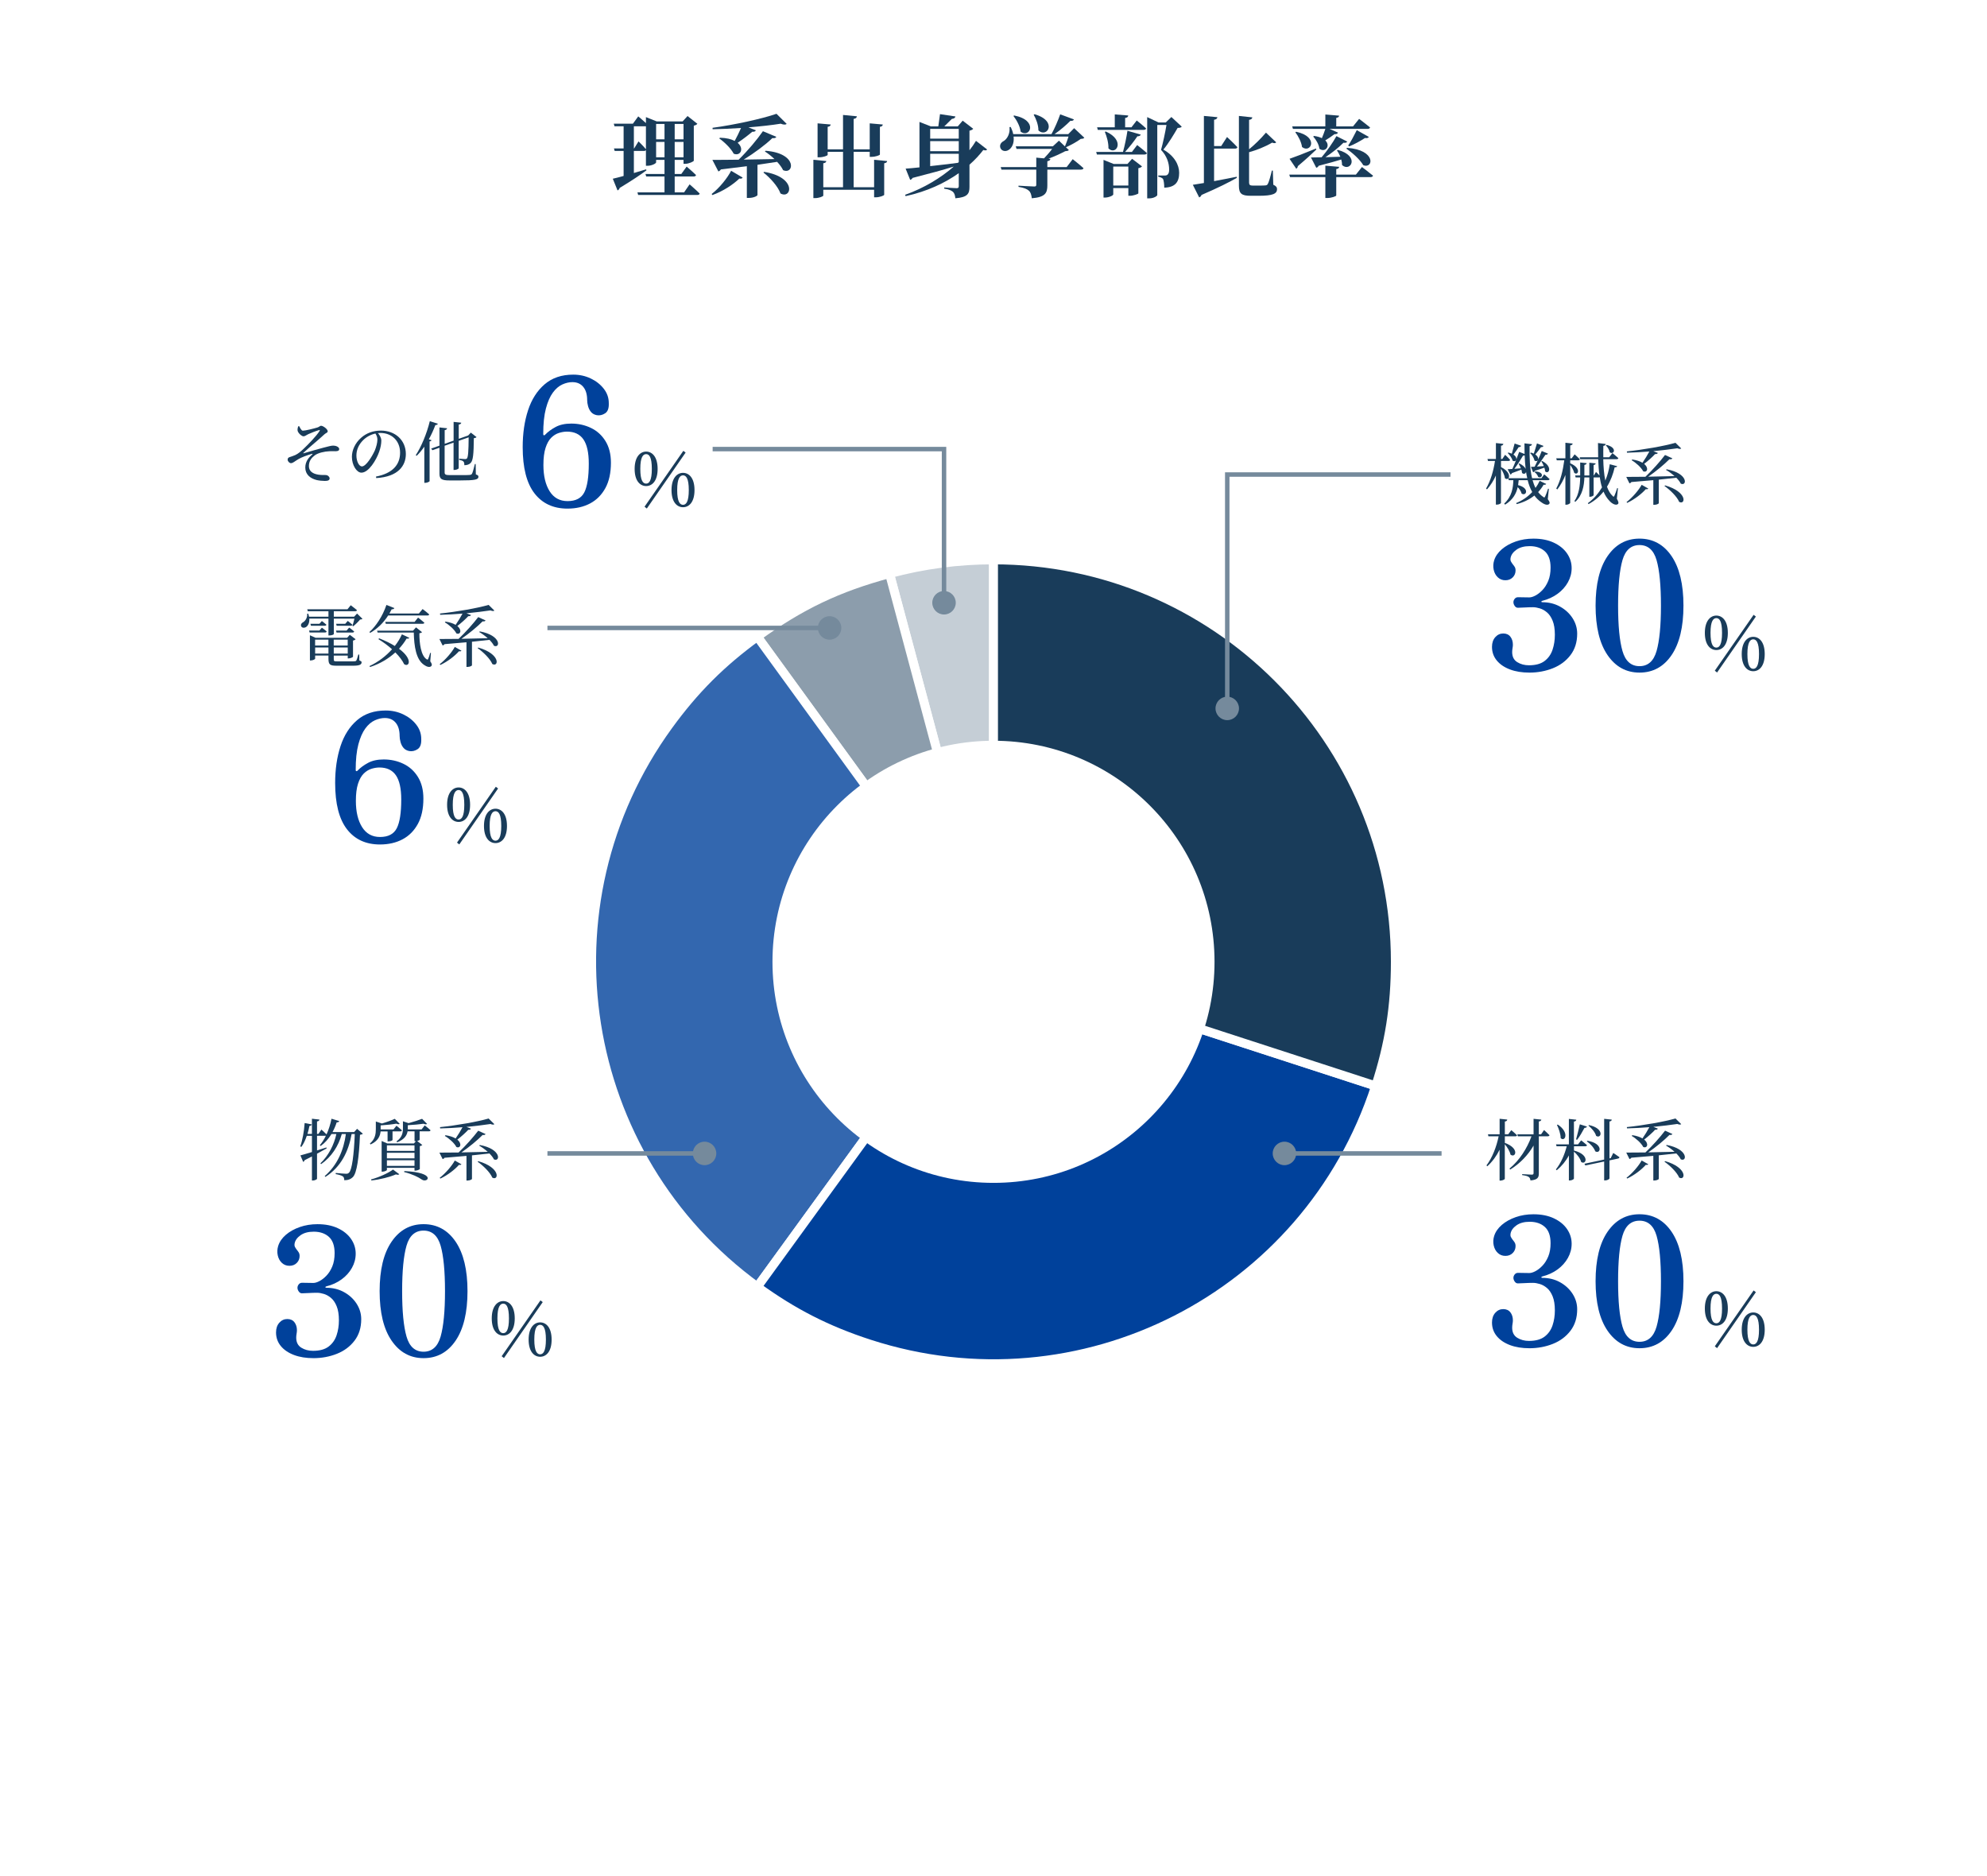 <svg viewBox="0 0 445 420" xmlns="http://www.w3.org/2000/svg"><path d="m0 0h445v420h-445z" fill="#fff"/><path d="m154.44 41.28s1.44 1.24 2.26 2.06c-.04.22-.26.32-.54.32h-13.24l-.16-.58h6.06v-3.56h-4.1l-.16-.56h4.26v-3.16h-1.88v.56c0 .24-.96.76-1.92.76h-.36v-3.52c-.08.14-.24.2-.46.2h-2.24v4.94c.88-.26 1.82-.54 2.74-.82l.08.22c-1.26.94-3.24 2.28-6 3.94-.06.26-.26.48-.48.56l-1.06-2.62c.52-.1 1.38-.34 2.42-.62v-5.6h-2l-.16-.56h2.16v-4.96h-2.04l-.16-.58h4.28l1.2-1.64s.96.8 1.72 1.5v-1.34l2.4.96h5.82l1.1-1.2 2.2 1.74c-.12.16-.4.34-.8.42v7.84c-.02.18-1.1.7-1.92.7h-.38v-.88h-1.98v3.16h1.48l1.2-1.66s1.32 1.12 2.1 1.9c-.04.22-.26.32-.56.32h-4.22v3.56h2.1zm-11.44-9.62s1.08 1.04 1.66 1.76v-5.14h-2.7v4.96h.06zm3.94-3.9v3.44h1.88v-3.44zm1.88 7.46v-3.44h-1.88v3.44zm2.28-7.46v3.44h1.98v-3.44zm1.98 7.46v-3.44h-1.98v3.44z" fill="#193c5a"/><path d="m159.38 43.44c1.78-1.38 3.54-3.6 4.36-5.2l2.58 1.52c-.12.2-.3.3-.74.22-1.38 1.34-3.64 2.84-6.04 3.7zm12.08-9.68c7.26.56 6.36 5.46 3.92 4.34-.3-.62-.78-1.26-1.34-1.86-1.26.2-2.7.42-4.4.66v6.78c0 .14-.74.64-1.96.64h-.42v-7.1c-1.72.22-3.64.46-5.82.72-.14.24-.36.4-.56.44l-1.34-2.58c1.32 0 3.36 0 5.88-.04 2.02-1.98 4.14-4.5 5.44-6.38l3 1.26c-.1.22-.36.36-.88.28-1.52 1.48-4 3.32-6.42 4.82 2.06-.02 4.42-.06 6.88-.12-.68-.66-1.44-1.26-2.14-1.7zm-10.22-2.92c1.48.04 2.54.32 3.3.72.52-.94 1.02-2 1.42-2.9-2.14.14-4.32.24-6.36.28l-.02-.32c4.84-.66 11.1-2.02 14.32-3.14l2.28 2.26c-.22.22-.68.22-1.34-.04-1.98.32-4.52.6-7.22.82l1.66.66c-.1.24-.36.36-.8.32-.82.7-2.06 1.66-3.28 2.48 1.52 1.28.64 3.06-.88 2.44-.64-1.22-2.1-2.62-3.24-3.42zm9.88 7.64c7.44 1.2 6.16 6.22 3.68 4.84-.62-1.66-2.36-3.54-3.82-4.68z" fill="#193c5a"/><path d="m198.68 36.06c-.02.24-.18.42-.66.5v7.06c0 .16-1 .56-1.86.56h-.4v-1.68h-11.38v1.3c0 .18-.98.56-1.8.56h-.42v-8.58l2.9.28c-.04.24-.18.42-.68.5v5.36h4.42v-7.92h-3.44v.68c0 .18-1 .54-1.86.54h-.4v-7.6l2.94.26c-.04.26-.18.44-.68.52v5.04h3.44v-7.7l3.1.3c-.04.3-.18.5-.72.58v6.82h3.6v-5.82l2.92.26c-.02.26-.16.44-.64.52v6.2c0 .16-1 .52-1.88.52h-.4v-1.12h-3.6v7.92h4.58v-6.14z" fill="#193c5a"/><path d="m221.08 33.48c-.16.2-.4.26-.86.1-.86 1.12-1.9 2.24-3.1 3.3v4.96c0 1.52-.4 2.34-3.16 2.56-.08-.66-.2-1.14-.56-1.46-.34-.26-.8-.54-1.94-.7v-.26s2.34.16 2.8.16c.36 0 .46-.16.46-.46v-2.9c-3.14 2.22-7.12 4.1-11.9 5.14l-.12-.3c4.24-1.5 7.98-3.78 10.9-6.32-2.3.72-5.3 1.54-9.22 2.54-.12.22-.32.38-.54.44l-1.02-2.52c.72-.04 1.8-.14 3.1-.28v-10.18l2.52 1h1.7c.12-.76.28-1.94.38-2.74l3.46.52c-.08.34-.36.5-.8.54-.46.48-1.18 1.18-1.7 1.68h3.02l1.1-1.28 2.36 1.82c-.14.16-.42.34-.84.42v4.38c.56-.7 1.04-1.4 1.46-2.1zm-12.76-4.62v2.18h6.4v-2.18zm0 5h6.4v-2.26h-6.4zm0 3.34c1.88-.2 4.02-.46 6.22-.74l.18-.18v-1.84h-6.4z" fill="#193c5a"/><path d="m242.84 30.84c-.16.2-.36.24-.8.26-.82.62-2.22 1.4-3.32 1.88l.66.62c-.16.18-.38.22-.82.26-.98.52-2.44 1.18-3.76 1.68l.44.04c-.04.3-.24.44-.68.52v1.32h4.32l1.36-1.78s1.52 1.2 2.42 2.02c-.06.22-.28.32-.58.32h-7.52v3.52c0 1.68-.42 2.64-3.48 2.9-.1-.78-.24-1.32-.66-1.7-.44-.38-1-.64-2.32-.86v-.26s2.98.18 3.52.18c.34 0 .46-.1.46-.38v-3.4h-7.8l-.16-.56h7.96v-2.12l1.74.16c.6-.64 1.32-1.44 1.82-2.12h-7.98l-.18-.58h8.32l1.36-1.26 1.34 1.28c.28-.64.58-1.5.8-2.2h-12.3c.18 1.5-.38 2.56-1.12 3-.68.44-1.56.26-1.84-.46-.24-.7.18-1.26.78-1.56.78-.48 1.44-1.72 1.26-3.1l.28-.02c.28.58.46 1.1.56 1.6h8.56c.72-1.3 1.5-3.12 1.96-4.44l3.08 1.14c-.1.22-.34.38-.8.32-.9.9-2.24 2.08-3.56 2.98h3.08l1.32-1.34zm-15.7-4.98c5.5 1.08 3.52 5.2 1.44 3.62-.14-1.22-.9-2.6-1.62-3.52zm4.56-.28c5.28 1.52 2.82 5.44.86 3.62 0-1.22-.52-2.58-1.06-3.52z" fill="#193c5a"/><path d="m254.68 32.48s1.36 1.06 2.18 1.8c-.06.22-.28.32-.56.32h-10.64l-.16-.58h6c.4-1.42.8-3.38 1-4.74l2.98.86c-.08.22-.32.4-.76.38-.66 1-1.74 2.38-2.76 3.5h1.54zm-8.98-3.98h3.96v-2.88l3.02.24c-.04.28-.18.48-.7.56v2.08h1.42l1.18-1.52s1.32 1.04 2.1 1.78c-.06.22-.26.32-.54.32h-10.28zm7.84 7.06 2.22 1.7c-.12.16-.4.32-.82.4v5.64c-.02.14-1.12.54-1.86.54h-.38v-1.72h-3.38v1.42c0 .22-.94.7-1.88.7h-.3v-8.44l2.28.92h3.08zm-5.9-6.12c4.54 2.04 2.28 5.5.6 3.78.04-1.24-.38-2.68-.8-3.68zm5.06 12.1v-4.24h-3.38v4.24zm11.96-13.18c-.16.2-.42.28-.92.28-.76 1.32-2.08 3.54-3.2 4.86 2.52 1.42 3.54 3.48 3.54 5.2 0 2.02-.86 3.26-3.34 3.32 0-.7-.1-1.64-.28-1.96-.18-.2-.54-.4-1.06-.5v-.26h1.5c.2 0 .32-.02.46-.1.3-.18.48-.54.48-1.2 0-1.46-.5-3.06-1.82-4.44.4-1.38.94-3.9 1.22-5.58h-2.06v15.7c0 .18-.72.74-1.84.74h-.42v-18.2l2.54 1.2h1.62l1.26-1.22z" fill="#193c5a"/><path d="m274.8 30.68s1.5 1.38 2.32 2.28c-.04.22-.26.32-.56.32h-4.66v7.28c1.56-.3 3.3-.62 5.06-.98l.04.24c-1.64.94-4.12 2.2-7.92 3.84-.08.28-.3.46-.52.54l-1.42-2.82c.58-.08 1.44-.22 2.48-.4v-15.02l3.02.28c-.04.28-.2.5-.74.58v5.88h1.6zm10.36 10.68c.64.3.84.58.84 1 0 1.02-.94 1.48-4.12 1.48h-1.82c-1.98 0-2.6-.48-2.6-2.24v-15.64l3 .32c-.02.26-.2.48-.72.56v6.58c1.22-.98 2.62-2.36 3.78-3.72l2.3 2.18c-.2.2-.44.24-.92.06-1.66.98-3.56 1.7-5.16 2.14v6.82c0 .48.2.66.84.66h1.5c.58 0 1.04-.02 1.3-.04.24-.02.4-.08.54-.3.24-.4.6-1.68.92-3.02h.22z" fill="#193c5a"/><path d="m305.02 37.4s1.52 1.14 2.48 1.94c-.06.22-.28.32-.58.32h-7.66v4.12c0 .16-1.08.56-2 .56h-.44v-4.68h-7.9l-.18-.56h8.08v-2l3.1.26c-.04.24-.18.44-.66.5v1.24h4.4zm-10.22-3.92c-.88.86-2.22 2.1-4.14 3.72-.02.26-.16.48-.36.58l-1.5-2.22c1.02-.34 3.46-1.28 5.92-2.3zm-5.4-5.18h7.42v-2.66l3.08.26c-.02.24-.16.42-.64.5v1.9h3.76l1.36-1.68s1.52 1.14 2.46 1.92c-.06.22-.28.32-.56.32h-8.52l1.9.84c-.1.22-.38.38-.8.34-.64.5-1.38 1-2.06 1.4 1.28 1.22-.02 2.84-1.32 1.86-.1-.96-.76-2.06-1.38-2.72l.18-.14c.74.1 1.32.28 1.76.5.26-.62.54-1.34.78-2.08h-7.26zm.88 1.2c5.24 1.14 3.26 4.96 1.32 3.42-.16-1.16-.86-2.46-1.5-3.3zm11.44 2.2c-.12.22-.4.34-.84.26-.96.98-2.5 2.22-4.04 3.24 1.02-.02 2.16-.06 3.34-.1-.22-.52-.48-1.02-.76-1.42l.18-.12c5.1 1.38 2.82 5.1.96 3.4 0-.4-.06-.84-.18-1.24-1.24.38-2.88.84-5.06 1.4-.12.26-.32.4-.54.44l-1.18-2.3c.56 0 1.38-.02 2.38-.04 1.24-1.44 2.54-3.32 3.32-4.74zm-.04 1.4c6.62.48 5.9 4.78 3.64 3.9-.76-1.3-2.5-2.84-3.8-3.72zm4.88-2.44c-.12.2-.4.34-.86.24-1.1.72-2.44 1.44-3.54 1.88l-.22-.2c.56-.8 1.28-2.16 1.92-3.44z" fill="#193c5a"/><path d="m222.5 215.36-23.29-86.92c7.68-2.06 15.34-3.07 23.29-3.07z" fill="#c5ced6" stroke="#fff" stroke-linecap="round" stroke-linejoin="round" stroke-width="2"/><path d="m222.5 215.36-52.9-72.8c9.65-7.01 18.08-11.03 29.61-14.12z" fill="#8c9dac" stroke="#fff" stroke-linecap="round" stroke-linejoin="round" stroke-width="2"/><path d="m222.5 215.36-52.9 72.8c-40.21-29.21-49.13-85.49-19.91-125.7 5.84-8.04 11.87-14.07 19.91-19.91l52.9 72.8z" fill="#3367af" stroke="#fff" stroke-linecap="round" stroke-linejoin="round" stroke-width="2"/><path d="m222.5 215.36 85.59 27.81c-15.36 47.27-66.13 73.13-113.4 57.78-9.45-3.07-17.05-6.94-25.09-12.78l52.9-72.8z" fill="#00419b" stroke="#fff" stroke-linecap="round" stroke-linejoin="round" stroke-width="2"/><path d="m222.5 215.36v-89.99c49.7 0 90 40.29 90 89.99 0 9.94-1.33 18.35-4.4 27.81l-85.59-27.81z" fill="#193c5a" stroke="#fff" stroke-linecap="round" stroke-linejoin="round" stroke-width="2"/><circle cx="222.5" cy="215.37" fill="#fff" r="49.5"/><g fill="#193c5a"><path d="m346.64 111.78c.44.6.48.84.34 1.03-.39.5-1.3.06-1.95-.45-.54-.39-.99-.85-1.4-1.4-1.15.93-2.52 1.56-3.96 1.92l-.12-.23c1.32-.54 2.56-1.35 3.6-2.47-.44-.78-.78-1.67-1.02-2.66h-2.01c-.03.38-.08.75-.13 1.11 2.67.66 1.83 2.59.78 1.89-.11-.48-.47-1.02-.87-1.44-.32 1.42-1.05 2.82-2.82 3.92l-.21-.23c1.75-1.63 2-3.55 2.05-5.25h-1.02l-.12-.4c-.17.19-.46.21-.75-.04-.06-.66-.48-1.52-.88-2.13v7.66c0 .15-.48.39-.9.39h-.24v-6.52c-.51 1.14-1.17 2.19-1.98 3.1l-.22-.17c1.02-1.74 1.67-4 2-6.19h-1.56l-.12-.44h1.89v-3.57l1.67.18c-.05.23-.17.36-.53.42v2.97h.29l.63-.94s.72.66 1.12 1.14c-.03.17-.18.24-.39.24h-1.65v1.37c1.81.9 2.01 2.07 1.67 2.5h4.21c-.11-.45-.2-.93-.27-1.41-.1.4-.51.57-.9.23-.02-.24-.08-.5-.15-.75-.52.19-1.21.46-2.1.78-.09.2-.21.29-.36.31l-.61-1.18c.25 0 .61-.03 1.05-.06.48-1.02 1.06-2.52 1.53-3.83l1.21.48c-.01-.76-.03-1.56-.03-2.38l1.68.19c-.01.2-.17.36-.53.42-.04 2.61.06 5.13.56 7.2h2.08l.64-.87s.76.61 1.2 1.06c-.04.17-.18.24-.38.24h-3.43c.18.63.39 1.22.66 1.74.35-.48.66-1 .93-1.58l1.46.68c-.08.17-.24.22-.58.18-.35.62-.77 1.16-1.22 1.65.32.42.69.78 1.11 1.06.24.21.32.21.46-.09.18-.38.46-1.11.65-1.73l.18.03-.24 2.29zm-5.97-11.95c-.08.17-.25.3-.55.29-.36.54-.78 1.18-1.17 1.68 1.18.78.52 1.85-.21 1.33-.13-.57-.65-1.27-1.08-1.69l.15-.1c.3.07.56.17.77.25.19-.65.43-1.5.63-2.28l1.47.52zm-.4 3.94c.79.39 1.23.84 1.41 1.23-.12-.96-.18-1.96-.22-3.04-.09.04-.21.08-.36.06-.58.99-1.29 2.1-1.95 2.96l1.46-.12c-.15-.38-.33-.72-.51-.99l.18-.09zm2.6-2.43c.24.07.45.15.63.24.22-.63.48-1.5.71-2.29l1.47.56c-.08.17-.25.3-.56.27-.39.54-.87 1.18-1.29 1.65.58.39.72.84.64 1.14.29-.63.57-1.29.81-1.92l1.4.58c-.08.17-.25.29-.57.26-.58.88-1.26 1.86-1.9 2.65.46-.03 1-.08 1.53-.12-.15-.39-.36-.77-.55-1.05l.18-.09c2.49 1.31 1.49 3.12.67 2.33-.01-.25-.07-.54-.17-.83-.55.2-1.26.44-2.14.71-.09.19-.22.29-.38.31l-.48-1.2c.21 0 .49-.02.82-.03.23-.44.46-.93.71-1.45-.15.22-.45.28-.75.06-.09-.57-.54-1.26-.96-1.66l.18-.1zm.91 4.23c2.31.09 1.57 1.75.69 1.2-.1-.38-.48-.85-.83-1.08z"/><path d="m351.66 103.74c2.61 1.12 1.75 2.85.9 2.14-.12-.54-.53-1.24-.9-1.78v8.49c0 .15-.46.43-.85.43h-.23v-6.66c-.46 1.17-1.05 2.25-1.81 3.24l-.24-.2c.96-1.78 1.5-4.06 1.8-6.33h-1.68l-.12-.45h2.05v-3.48l1.63.18c-.04.23-.17.36-.55.42v2.88h.33l.66-.88s.72.63 1.17 1.09c-.04.17-.18.24-.39.24h-1.77v.66zm10.45 7.95c.37.66.43.97.27 1.15-.46.45-1.37-.06-1.88-.63-.57-.57-1.04-1.31-1.38-2.13-.85 1.08-1.95 2.04-3.36 2.8l-.15-.21c1.37-.98 2.38-2.21 3.17-3.54-.23-.69-.38-1.47-.51-2.28-.06.04-.15.06-.26.06h-1.11v3.97c0 .12-.44.36-.77.36h-.19v-4.33h-1.11c-.06 1.84-.43 4.03-2.04 5.46l-.19-.17c1.03-1.48 1.26-3.52 1.29-5.29h-1.02l-.1-.44h1.12v-2.91l1.45.15c-.03.19-.15.34-.51.39v2.37h1.11v-2.86l1.42.15c-.03.18-.15.31-.46.36v2.35h.04l.5-.79s.43.42.78.79c-.17-1.12-.24-2.34-.3-3.65h-4.02l-.12-.43h4.14c-.03-1.02-.04-2.1-.04-3.19l1.74.22c-.03.2-.17.38-.54.42-.01.85-.03 1.73-.01 2.55h1.32l.72-.93s.84.65 1.33 1.12c-.04.17-.18.24-.38.24h-3c.04 1.76.17 3.39.46 4.79.51-1.2.82-2.44 1-3.66l1.65.44c-.03.18-.21.25-.55.24-.33 1.47-.88 2.97-1.72 4.35.3.85.71 1.58 1.26 2.08.21.23.27.21.41-.08.17-.36.43-1.08.61-1.69l.17.03-.24 2.35zm-2.31-12.07c2.57.65 1.59 2.35.71 1.65-.08-.52-.5-1.17-.87-1.54l.17-.1z"/><path d="m373.24 105.08c4.93.91 4.6 3.88 3.18 3.22-.21-.44-.57-.88-1-1.32-1.11.13-2.42.27-3.92.42v5.28c0 .08-.41.36-1.02.36h-.21v-5.52c-1.46.12-3.09.27-4.92.42-.1.17-.27.27-.42.3l-.72-1.45c.96.01 2.46 0 4.29-.03 1.56-1.48 3.31-3.44 4.39-4.88l1.65.75c-.09.17-.3.26-.66.2-1.16 1.17-3.01 2.71-4.75 3.91 1.75-.03 3.76-.07 5.89-.13-.61-.54-1.3-1.04-1.9-1.38zm-8.97 7.35c1.36-1.05 2.74-2.69 3.39-3.87l1.48.84c-.1.13-.22.19-.55.13-.92 1.04-2.5 2.29-4.17 3.07l-.15-.18zm1.29-9.54c1.02.15 1.75.42 2.28.73.55-.78 1.12-1.73 1.54-2.52-1.67.14-3.38.23-5 .27l-.04-.29c3.71-.38 8.42-1.21 10.89-1.93l1.29 1.27c-.17.15-.45.13-.87-.04-1.5.22-3.39.46-5.38.65l1.02.4c-.09.18-.29.27-.62.24-.6.65-1.56 1.52-2.46 2.21 1.14.93.67 2.04-.21 1.65-.45-.88-1.65-1.94-2.58-2.47zm7.35 5.8c5.11 1.47 4.57 4.47 3.15 3.69-.51-1.22-2.08-2.71-3.29-3.56z"/><path d="m386.96 141.72c0 2.72-1.24 3.84-2.57 3.84s-2.58-1.12-2.58-3.84 1.26-3.88 2.58-3.88 2.57 1.14 2.57 3.88zm-2.57 3.29c.66 0 1.27-.63 1.27-3.3s-.61-3.3-1.27-3.3-1.31.6-1.31 3.3.63 3.3 1.31 3.3zm-.35 5.17 8.69-12.51.51.39-8.69 12.53zm11.18-3.72c0 2.72-1.24 3.84-2.57 3.84s-2.58-1.12-2.58-3.84 1.26-3.86 2.58-3.86 2.57 1.12 2.57 3.86zm-2.57 3.3c.66 0 1.29-.63 1.29-3.3s-.63-3.3-1.29-3.3-1.31.61-1.31 3.3.65 3.3 1.31 3.3z"/><path d="m337.01 255.92c3.42 1.23 2.39 3.5 1.27 2.62-.13-.73-.73-1.68-1.27-2.32v7.74c0 .13-.51.4-.93.4h-.24v-6.91c-.69 1.41-1.6 2.65-2.74 3.7l-.2-.18c1.33-1.77 2.24-4.16 2.73-6.52h-2.29l-.1-.45h2.61v-3.48l1.71.18c-.03.23-.15.38-.54.44v2.86h.75l.69-.93s.81.66 1.29 1.14c-.04.17-.18.24-.39.24h-2.34v1.47zm8.78-2.88s.78.68 1.23 1.16c-.04.17-.2.24-.38.24h-2.01v8.31c0 .89-.22 1.43-1.87 1.58-.06-.36-.15-.62-.39-.78-.25-.18-.66-.31-1.47-.42v-.22s1.78.12 2.14.12c.31 0 .41-.09.41-.34v-6.17c-1.23 2.13-3 3.98-5.22 5.37l-.18-.21c2.25-1.85 3.99-4.6 4.93-7.23h-3.04l-.12-.44h3.63v-3.48l1.74.18c-.04.23-.18.36-.56.41v2.89h.5l.66-.96z"/><path d="m352.49 257.63c3.61.92 2.77 3.35 1.62 2.56-.19-.78-.93-1.73-1.62-2.31v6.02c0 .17-.5.43-.9.43h-.23v-5.61c-.67 1.27-1.59 2.38-2.71 3.33l-.2-.19c1.14-1.42 1.95-3.31 2.43-5.19h-2.28l-.12-.42h2.88v-5.7l1.67.18c-.05.21-.15.36-.54.42v5.1h.92l.7-.9s.81.63 1.31 1.08c-.03.17-.19.24-.4.24h-2.52v.96zm-3.62-5.82c2.74 1.83 1.59 3.99.65 3.04 0-.97-.45-2.17-.83-2.95zm4.1 3.31c.25-.85.58-2.22.84-3.36l1.6.5c-.06.17-.24.3-.56.3-.48.9-1.09 1.96-1.65 2.67l-.24-.1zm8.34 3.06s.84.55 1.37.94c0 .17-.14.27-.31.31l-1.92.41v4.03c0 .17-.51.45-.96.45h-.23v-4.23l-4.21.88-.21-.38 4.42-.94v-9.12l1.71.18c-.04.21-.15.36-.52.42v8.26l.28-.06.58-1.17zm-5.79-2.74c3.66.62 2.96 3.08 1.75 2.37-.27-.79-1.14-1.73-1.89-2.23l.13-.14zm.35-3.51c3.56.78 2.76 3.17 1.59 2.42-.21-.81-1.04-1.75-1.73-2.31l.13-.1z"/><path d="m373.24 256.38c4.93.91 4.6 3.88 3.18 3.22-.21-.44-.57-.88-1-1.32-1.11.13-2.42.27-3.92.42v5.28c0 .08-.4.36-1.02.36h-.21v-5.52c-1.46.12-3.09.27-4.92.42-.1.17-.27.27-.42.3l-.72-1.45c.96.01 2.46 0 4.29-.03 1.56-1.48 3.31-3.44 4.4-4.88l1.65.75c-.09.17-.3.26-.66.2-1.15 1.17-3.01 2.71-4.75 3.91 1.75-.03 3.76-.07 5.89-.13-.61-.54-1.31-1.04-1.9-1.38l.12-.15zm-8.97 7.35c1.36-1.05 2.74-2.69 3.39-3.87l1.48.84c-.1.13-.23.19-.55.13-.92 1.04-2.5 2.29-4.17 3.07l-.15-.18zm1.29-9.54c1.02.15 1.75.42 2.28.73.55-.78 1.12-1.73 1.54-2.52-1.67.14-3.38.23-5 .27l-.04-.29c3.71-.38 8.41-1.21 10.89-1.93l1.29 1.27c-.17.15-.45.13-.87-.04-1.5.22-3.39.46-5.38.65l1.02.4c-.09.18-.29.27-.61.24-.6.65-1.56 1.52-2.46 2.21 1.14.93.67 2.04-.21 1.65-.45-.88-1.65-1.94-2.58-2.47l.14-.17zm7.35 5.81c5.11 1.47 4.57 4.47 3.15 3.69-.51-1.22-2.08-2.71-3.29-3.56z"/><path d="m81.27 253.86c-.12.12-.33.21-.65.25-.21 5.17-.71 8.52-1.56 9.43-.49.51-1.14.75-1.96.74 0-.38-.08-.68-.3-.85-.27-.21-.95-.41-1.62-.52l.02-.26c.73.08 1.92.18 2.29.18.33 0 .45-.04.66-.23.68-.58 1.11-3.97 1.31-8.67h-.71c-.71 3.94-2.37 7.35-5.86 9.6l-.17-.18c2.82-2.43 4.26-5.82 4.74-9.42h-.91c-.75 2.71-2.31 5.13-4.64 6.75l-.15-.18c1.8-1.72 3.06-4.15 3.57-6.57h-1.09c-.68 1.11-1.48 2.01-2.42 2.68l-.19-.17c.49-.58.96-1.3 1.36-2.13-.04.02-.09.02-.15.02h-1.84v3.28c.67-.21 1.38-.45 2.1-.67l.06.21c-.58.33-1.3.73-2.16 1.19v5.61c0 .13-.48.39-.9.39h-.24v-5.38c-.51.26-1.05.54-1.63.83-.06.18-.18.33-.33.39l-.62-1.46c.51-.14 1.46-.4 2.58-.75v-3.63h-1.15c-.32.94-.72 1.8-1.22 2.48l-.24-.12c.5-1.4.85-3.36.98-5.22l1.59.3c-.04.18-.2.33-.52.35-.12.61-.27 1.21-.44 1.78h1v-3.4l1.68.19c-.03.21-.15.36-.54.42v2.79h.31l.67-.97s.69.6 1.15 1.08c.48-1.05.87-2.25 1.11-3.51l1.74.52c-.06.18-.24.31-.58.3-.25.79-.57 1.51-.93 2.17h4.84l.66-.73 1.29 1.09z"/><path d="m85.24 253.33c-.09.98-.52 2.17-2.26 2.94l-.14-.21c1.2-1 1.33-2.19 1.33-3.24v-1.69l1.36.45c1.06-.31 2.22-.73 2.88-1.05l1.11 1.12c-.15.14-.42.12-.75-.04-.9.17-2.28.31-3.52.39v.9h2.88l.66-.82s.75.58 1.22 1.02c-.03.17-.18.24-.39.24h-1.71v1.94c0 .06-.36.3-.93.3h-.18v-2.23h-1.56zm-2.14 10.77c1.83-.48 3.92-1.46 4.92-2.21l1.4 1.04c-.12.15-.39.17-.75.04-1.32.58-3.5 1.15-5.49 1.36l-.08-.24zm12.03-12.09s.81.61 1.29 1.08c-.03.17-.17.24-.38.24h-2.06v1.92s-.21.18-.56.24l1.16.9c-.09.09-.3.21-.56.25v5.14c-.01.09-.63.36-1 .36h-.19v-.63h-6.18v.47c0 .12-.51.38-.99.38h-.19v-6.87l1.27.56h5.95l.47-.51h-.32v-2.21h-1.56c-.14.84-.66 1.81-2.34 2.46l-.12-.23c1.27-.88 1.42-1.96 1.42-2.92v-1.56l1.26.42c1.12-.3 2.33-.69 3.03-.97l1.12 1.14c-.17.14-.44.12-.78-.04-.92.13-2.28.27-3.54.33v.94h3.09l.69-.88zm-8.48 4.47v1.23h6.18v-1.23zm0 1.65v1.25h6.18v-1.25zm6.18 2.94v-1.26h-6.18v1.26zm-2.28 1.16c7.36.33 5.22 2.81 3.92 1.9-.78-.55-2.11-1.21-3.96-1.68l.04-.23z"/><path d="m107.44 256.39c4.94.91 4.6 3.88 3.18 3.22-.21-.44-.57-.88-1-1.32-1.11.13-2.42.27-3.92.42v5.28c0 .08-.4.36-1.02.36h-.21v-5.52c-1.46.12-3.09.27-4.92.42-.1.17-.27.27-.42.3l-.72-1.45c.96.01 2.46 0 4.29-.03 1.56-1.48 3.31-3.44 4.4-4.88l1.65.75c-.09.17-.3.26-.66.2-1.15 1.17-3.01 2.71-4.75 3.91 1.75-.03 3.76-.07 5.89-.13-.61-.54-1.3-1.04-1.9-1.38l.12-.15zm-8.97 7.35c1.36-1.05 2.74-2.69 3.39-3.87l1.48.84c-.1.13-.22.19-.55.13-.92 1.04-2.5 2.29-4.17 3.07l-.15-.18zm1.29-9.54c1.02.15 1.76.42 2.28.73.55-.78 1.12-1.73 1.54-2.52-1.67.14-3.38.23-5 .27l-.04-.29c3.71-.38 8.42-1.21 10.89-1.93l1.29 1.27c-.17.15-.45.13-.87-.04-1.5.22-3.39.46-5.38.65l1.02.4c-.09.18-.29.27-.61.24-.6.65-1.56 1.52-2.46 2.21 1.14.93.67 2.04-.21 1.65-.45-.88-1.65-1.94-2.58-2.47zm7.35 5.81c5.11 1.47 4.57 4.47 3.15 3.69-.51-1.22-2.08-2.71-3.29-3.56z"/><path d="m81.18 138.56c-.1.12-.27.15-.54.17-.38.47-1.04 1.12-1.52 1.5l-.19-.1c.15-.42.33-1.09.45-1.6h-4.62v3.46c0 .08-.39.3-1 .3h-.2v-3.77h-4.29c.07.95-.29 1.59-.71 1.88-.39.25-.96.23-1.11-.18-.15-.38.08-.71.44-.89.52-.3.99-1.06.9-1.9l.23-.02c.09.24.15.48.19.69h4.35v-1.23h-4.63l-.12-.44h9.01l.73-.9s.85.63 1.4 1.1c-.05.17-.2.24-.41.24h-4.78v1.23h4.54l.67-.71 1.2 1.17zm-9.08 2.01s.65.45 1.06.82c-.04.17-.18.24-.38.24h-3.44l-.12-.44h2.31l.56-.63zm8.36 7.31c.46.19.52.24.52.44 0 .48-.44.75-1.9.75h-3.67c-1.52 0-1.85-.24-1.85-1.59v-.69h-2.98v.71c0 .12-.51.39-.99.39h-.18v-5.64l1.27.57h7.06l.6-.67 1.3.99c-.09.12-.3.24-.58.3v3.63c-.01.1-.6.36-1 .36h-.18v-.63h-3.13v.75c0 .5.06.54.69.54h3.71c.34 0 .52-.02.65-.17.1-.17.25-.63.45-1.36h.2l.03 1.33zm-8.37-8.81s.62.45 1.02.82c-.04.15-.18.23-.38.23h-3.09l-.12-.44h2.02l.54-.61zm-1.52 4.16v1.32h2.98v-1.32zm2.99 3.12v-1.36h-2.98v1.36zm1.18-3.12v1.32h3.13v-1.32zm3.14 3.12v-1.36h-3.13v1.36zm-2.61-5.15h2.35l.58-.67s.69.48 1.12.87c-.03.17-.17.24-.38.24h-3.57l-.12-.44zm2.62-2.16s.63.48 1.04.85c-.03.15-.17.23-.38.23h-3.15l-.12-.44h2.04l.57-.65z"/><path d="m86.94 137.81c-1.11 1.74-2.52 3.04-4.03 3.9l-.18-.18c1.47-1.32 2.97-3.56 3.81-6.07l1.78.7c-.07.18-.27.3-.6.27-.17.33-.33.65-.51.95h6.6l.83-1s.9.66 1.48 1.2c-.03.17-.19.24-.4.24h-8.77zm-2.04 5.12c1.45.57 2.61 1.15 3.52 1.72.68-.85 1.2-1.74 1.59-2.61l1.66.79c-.09.15-.24.23-.6.15-.45.77-1.02 1.54-1.71 2.29 3.24 2.39 2.23 4.23 1.14 3.44-.33-.72-1-1.65-1.96-2.62-1.48 1.35-3.39 2.54-5.67 3.27l-.12-.21c1.99-.93 3.72-2.27 5.05-3.77-.85-.76-1.88-1.54-3.04-2.25l.14-.21zm11.46 5.16c.34.48.44.78.27 1.02-.35.44-1.08.19-1.64-.21-1.81-1.19-2.25-4.17-2.32-7.26h-8.1l-.12-.42h8.05l.67-.74 1.35 1.08c-.09.1-.3.2-.6.24-.01 2.2.35 5.05 1.64 5.83.18.1.25.09.33-.09.17-.36.31-.85.45-1.35l.17.03-.15 1.86zm-3.5-8.84.77-.96s.88.67 1.41 1.15c-.04.17-.18.24-.39.24h-8.25l-.12-.43z"/><path d="m107.44 141.38c4.94.91 4.6 3.88 3.18 3.22-.21-.44-.57-.88-1-1.32-1.11.13-2.42.27-3.92.42v5.28c0 .08-.4.36-1.02.36h-.21v-5.52c-1.46.12-3.09.27-4.92.42-.1.17-.27.27-.42.3l-.72-1.45c.96.01 2.46 0 4.29-.03 1.56-1.48 3.31-3.44 4.4-4.88l1.65.75c-.09.17-.3.26-.66.2-1.15 1.17-3.01 2.71-4.75 3.91 1.75-.03 3.76-.07 5.89-.13-.61-.54-1.3-1.04-1.9-1.38l.12-.15zm-8.97 7.35c1.36-1.05 2.74-2.69 3.39-3.87l1.48.84c-.1.13-.22.19-.55.13-.92 1.04-2.5 2.29-4.17 3.07l-.15-.18zm1.29-9.54c1.02.15 1.76.42 2.28.73.55-.78 1.12-1.73 1.54-2.52-1.67.14-3.38.23-5 .27l-.04-.29c3.71-.38 8.42-1.21 10.89-1.93l1.29 1.27c-.17.15-.45.13-.87-.04-1.5.22-3.39.46-5.38.65l1.02.4c-.09.18-.29.27-.61.24-.6.65-1.56 1.52-2.46 2.21 1.14.93.67 2.04-.21 1.65-.45-.88-1.65-1.94-2.58-2.47zm7.35 5.81c5.11 1.47 4.57 4.47 3.15 3.69-.51-1.22-2.08-2.71-3.29-3.56z"/><path d="m67 95.43c.25.47.52 1.01.82 1.01.53.01 2.45-.47 3.25-.71.53-.17.56-.39.84-.39.46 0 1.48.75 1.48 1.23 0 .35-.38.35-.72.67-1.48 1.38-3 2.56-4.71 4.15-.08.06-.04.12.04.11 1.33-.38 3.43-1.01 4.45-1.26 1.08-.27 1.7-.46 2.19-.46.6 0 1.33.31 1.33.78 0 .29-.23.48-.81.48-.34 0-.75-.03-1.36 0-1.15.04-2.58.38-3.3.92-.67.5-1.33 1.21-1.32 2.43 0 1.12.87 1.71 2.14 1.9.81.13 1.43.03 1.81.1.31.04.69.4.69.73 0 .4-.34.57-1.06.57-.54 0-1.33-.07-1.89-.21-1.38-.36-2.5-1.23-2.5-2.79 0-1.4.84-2.31 1.54-2.91.15-.13.12-.21-.09-.15-1.02.3-2.24.75-2.94 1.15-.93.54-1.26.93-1.73.93-.33 0-.73-.41-.73-.77 0-.28.1-.46.4-.57.36-.12.9-.29 1.32-.48.63-.3 1.22-.78 1.94-1.48.85-.79 2.85-2.85 3.48-3.9.13-.23.06-.27-.15-.19-.69.19-1.7.6-2.31.87-.58.27-.77.51-1.14.51s-1.3-.74-1.33-1.41c-.01-.23.06-.58.15-.82l.19-.05z"/><path d="m84.22 106.71c3.71-.72 5.38-2.65 5.38-5.35s-1.92-4.41-4.39-4.41c-.18 0-.36.02-.56.03.39.48.75 1.07.75 1.68 0 .73-.17 1.62-.48 2.49-.63 1.83-2.35 4.69-3.98 4.69-1.06 0-2.13-1.67-2.13-3.55 0-1.47.72-3.1 2.07-4.27 1.21-1.08 2.76-1.6 4.42-1.6 3.19 0 5.59 2.13 5.59 5.25 0 2.58-1.69 5.1-6.63 5.38l-.06-.33zm-.15-9.63c-1.02.22-2.02.75-2.77 1.51-.93.94-1.48 2.1-1.48 3.39 0 1.36.61 2.46 1.23 2.46.94 0 2.31-2.28 2.9-3.58.31-.77.57-1.71.57-2.43 0-.52-.18-.94-.44-1.35z"/><path d="m96.65 98.58c-.04.12-.18.23-.44.26v8.91c-.01.09-.51.37-.97.37h-.21v-8.1c-.54.77-1.11 1.46-1.71 2.04l-.21-.13c1.2-1.83 2.45-4.75 3.15-7.62l1.8.57c-.06.18-.23.3-.56.3-.42 1.12-.9 2.19-1.46 3.18l.6.22zm9.92 7.65c.45.15.58.29.58.52 0 .65-.72.83-4.15.83h-2.35c-1.67 0-2.23-.29-2.23-1.47v-5.85l-1.57.55-.29-.36 1.86-.66v-4.08l1.71.19c-.03.2-.18.36-.54.42v3.06l2-.71v-4.2l1.71.18c-.03.21-.17.36-.56.42v3.19l2.01-.71.09-.03.61-.65 1.27 1c-.1.14-.28.21-.6.25-.03 3.57-.17 5.02-.72 5.55-.33.35-.84.5-1.41.5 0-.35-.03-.66-.2-.83-.15-.18-.54-.28-.96-.38v-.25c.39.04 1.05.09 1.31.09.22 0 .33-.03.42-.12.29-.29.38-1.74.4-4.75l-2.23.78v6.12c0 .15-.5.4-.94.4h-.21v-6.12l-2 .7v5.97c0 .45.2.61 1.14.61h2.34c1.04 0 1.8 0 2.16-.04.24-.03.36-.09.47-.24.17-.27.39-1.09.66-2.2h.18l.04 2.28z"/></g><path d="m342.5 150.61c-1.63 0-3.07-.23-4.32-.7s-2.24-1.13-2.96-2-1.08-1.89-1.08-3.06c0-.91.25-1.63.74-2.18s1.09-.82 1.78-.82 1.23.24 1.6.72.56 1.08.56 1.8c0 .24-.03.5-.08.78s-.08.57-.08.86c0 1.04.38 1.79 1.14 2.26s1.63.7 2.62.7c1.49 0 2.66-.32 3.5-.96s1.43-1.48 1.78-2.52.52-2.16.52-3.36c0-1.28-.17-2.33-.5-3.14s-.75-1.43-1.26-1.86-1.04-.73-1.6-.9-1.07-.26-1.52-.26c-.59 0-1.23.02-1.94.06s-1.19.06-1.46.06c-.29 0-.53-.14-.72-.42s-.28-.55-.28-.82.09-.52.28-.76.44-.36.76-.36.72 0 1.2.02c.48.01.92.02 1.32.02.37 0 .82-.13 1.34-.4s1.05-.67 1.58-1.22.97-1.24 1.32-2.08.52-1.83.52-2.98c0-1.65-.43-2.87-1.28-3.64s-1.99-1.16-3.4-1.16c-1.23 0-2.21.27-2.96.8s-1.19 1.15-1.32 1.84c-.05.32-.03.58.08.78s.24.41.4.62c.16.19.31.39.44.6s.2.48.2.8c0 .61-.21 1.13-.64 1.56s-.97.64-1.64.64-1.23-.22-1.7-.66-.77-1.01-.92-1.7-.11-1.39.1-2.08c.29-.93.87-1.77 1.72-2.5s1.89-1.31 3.12-1.74 2.55-.64 3.96-.64c1.76 0 3.28.3 4.56.9s2.27 1.4 2.96 2.4 1.04 2.1 1.04 3.3c0 1.12-.28 2.18-.84 3.18s-1.33 1.86-2.32 2.58-2.12 1.24-3.4 1.56c-.13.03-.21.09-.22.18s.06.14.22.14c1.47 0 2.79.33 3.96.98s2.11 1.51 2.8 2.58 1.04 2.23 1.04 3.48c0 1.89-.5 3.49-1.5 4.8s-2.31 2.29-3.94 2.94-3.39.98-5.28.98z" fill="#00419b"/><path d="m367.18 150.61c-2.99 0-5.37-1.31-7.16-3.92s-2.68-6.31-2.68-11.08.89-8.47 2.68-11.08 4.17-3.92 7.16-3.92 5.41 1.31 7.18 3.92 2.66 6.31 2.66 11.08-.89 8.47-2.66 11.08-4.17 3.92-7.18 3.92zm0-1.44c1.89 0 3.17-1.13 3.82-3.4s.98-5.65.98-10.16-.33-7.93-.98-10.18-1.93-3.38-3.82-3.38-3.17 1.13-3.82 3.38-.98 5.65-.98 10.18.33 7.89.98 10.16 1.93 3.4 3.82 3.4z" fill="#00419b"/><path d="m386.96 293.01c0 2.72-1.24 3.84-2.57 3.84s-2.58-1.12-2.58-3.84 1.26-3.88 2.58-3.88 2.57 1.14 2.57 3.88zm-2.57 3.3c.66 0 1.27-.63 1.27-3.3s-.61-3.3-1.27-3.3-1.31.6-1.31 3.3.63 3.3 1.31 3.3zm-.35 5.16 8.69-12.51.51.39-8.69 12.53zm11.18-3.72c0 2.72-1.24 3.84-2.57 3.84s-2.58-1.12-2.58-3.84 1.26-3.86 2.58-3.86 2.57 1.12 2.57 3.86zm-2.57 3.3c.66 0 1.29-.63 1.29-3.3s-.63-3.3-1.29-3.3-1.31.61-1.31 3.3.65 3.3 1.31 3.3z" fill="#193c5a"/><path d="m342.5 301.9c-1.63 0-3.07-.23-4.32-.7s-2.24-1.13-2.96-2-1.08-1.89-1.08-3.06c0-.91.25-1.63.74-2.18s1.09-.82 1.78-.82 1.23.24 1.6.72.56 1.08.56 1.8c0 .24-.03.5-.08.78s-.08.57-.08.86c0 1.04.38 1.79 1.14 2.26s1.63.7 2.62.7c1.49 0 2.66-.32 3.5-.96s1.43-1.48 1.78-2.52.52-2.16.52-3.36c0-1.28-.17-2.33-.5-3.14s-.75-1.43-1.26-1.86-1.04-.73-1.6-.9-1.07-.26-1.52-.26c-.59 0-1.23.02-1.94.06s-1.19.06-1.46.06c-.29 0-.53-.14-.72-.42s-.28-.55-.28-.82.09-.52.28-.76.44-.36.76-.36.72 0 1.2.02c.48.01.92.02 1.32.02.37 0 .82-.13 1.34-.4s1.05-.67 1.58-1.22.97-1.24 1.32-2.08.52-1.83.52-2.98c0-1.65-.43-2.87-1.28-3.64s-1.99-1.16-3.4-1.16c-1.23 0-2.21.27-2.96.8s-1.19 1.15-1.32 1.84c-.05.32-.03.58.08.78s.24.41.4.62c.16.19.31.39.44.6s.2.48.2.8c0 .61-.21 1.13-.64 1.56s-.97.64-1.64.64-1.23-.22-1.7-.66-.77-1.01-.92-1.7-.11-1.39.1-2.08c.29-.93.87-1.77 1.72-2.5s1.89-1.31 3.12-1.74 2.55-.64 3.96-.64c1.76 0 3.28.3 4.56.9s2.27 1.4 2.96 2.4 1.04 2.1 1.04 3.3c0 1.12-.28 2.18-.84 3.18s-1.33 1.86-2.32 2.58-2.12 1.24-3.4 1.56c-.13.03-.21.09-.22.18s.06.14.22.14c1.47 0 2.79.33 3.96.98s2.11 1.51 2.8 2.58 1.04 2.23 1.04 3.48c0 1.89-.5 3.49-1.5 4.8s-2.31 2.29-3.94 2.94-3.39.98-5.28.98z" fill="#00419b"/><path d="m367.18 301.9c-2.99 0-5.37-1.31-7.16-3.92s-2.68-6.31-2.68-11.08.89-8.47 2.68-11.08 4.17-3.92 7.16-3.92 5.41 1.31 7.18 3.92 2.66 6.31 2.66 11.08-.89 8.47-2.66 11.08-4.17 3.92-7.18 3.92zm0-1.44c1.89 0 3.17-1.13 3.82-3.4s.98-5.65.98-10.16-.33-7.93-.98-10.18-1.93-3.38-3.82-3.38-3.17 1.13-3.82 3.38-.98 5.65-.98 10.18.33 7.89.98 10.16 1.93 3.4 3.82 3.4z" fill="#00419b"/><path d="m115.28 295.22c0 2.72-1.24 3.84-2.57 3.84s-2.58-1.12-2.58-3.84 1.26-3.88 2.58-3.88 2.57 1.14 2.57 3.88zm-2.57 3.3c.66 0 1.27-.63 1.27-3.3s-.61-3.3-1.27-3.3-1.31.6-1.31 3.3.63 3.3 1.31 3.3zm-.36 5.17 8.69-12.51.51.39-8.69 12.53zm11.19-3.72c0 2.72-1.24 3.84-2.57 3.84s-2.58-1.12-2.58-3.84 1.26-3.86 2.58-3.86 2.57 1.12 2.57 3.86zm-2.57 3.29c.66 0 1.29-.63 1.29-3.3s-.63-3.3-1.29-3.3-1.31.61-1.31 3.3.65 3.3 1.31 3.3z" fill="#193c5a"/><path d="m70.18 304.12c-1.63 0-3.07-.23-4.32-.7s-2.24-1.13-2.96-2-1.08-1.89-1.08-3.06c0-.91.25-1.63.74-2.18s1.09-.82 1.78-.82 1.23.24 1.6.72.56 1.08.56 1.8c0 .24-.03.5-.08.78s-.08.57-.08.86c0 1.04.38 1.79 1.14 2.26s1.63.7 2.62.7c1.49 0 2.66-.32 3.5-.96s1.43-1.48 1.78-2.52.52-2.16.52-3.36c0-1.28-.17-2.33-.5-3.14s-.75-1.43-1.26-1.86-1.04-.73-1.6-.9-1.07-.26-1.52-.26c-.59 0-1.23.02-1.94.06s-1.19.06-1.46.06c-.29 0-.53-.14-.72-.42s-.28-.55-.28-.82.09-.52.28-.76.44-.36.76-.36.72 0 1.2.02c.48.01.92.02 1.32.02.37 0 .82-.13 1.34-.4s1.05-.67 1.58-1.22.97-1.24 1.32-2.08.52-1.83.52-2.98c0-1.65-.43-2.87-1.28-3.64s-1.99-1.16-3.4-1.16c-1.23 0-2.21.27-2.96.8s-1.19 1.15-1.32 1.84c-.05.32-.03.58.08.78s.24.41.4.62c.16.19.31.39.44.6s.2.48.2.8c0 .61-.21 1.13-.64 1.56s-.97.64-1.64.64-1.23-.22-1.7-.66-.77-1.01-.92-1.7-.11-1.39.1-2.08c.29-.93.87-1.77 1.72-2.5s1.89-1.31 3.12-1.74 2.55-.64 3.96-.64c1.76 0 3.28.3 4.56.9s2.27 1.4 2.96 2.4 1.04 2.1 1.04 3.3c0 1.12-.28 2.18-.84 3.18s-1.33 1.86-2.32 2.58-2.12 1.24-3.4 1.56c-.13.03-.21.09-.22.18s.06.14.22.14c1.47 0 2.79.33 3.96.98s2.11 1.51 2.8 2.58 1.04 2.23 1.04 3.48c0 1.89-.5 3.49-1.5 4.8s-2.31 2.29-3.94 2.94-3.39.98-5.28.98z" fill="#00419b"/><path d="m94.86 304.12c-2.99 0-5.37-1.31-7.16-3.92s-2.68-6.31-2.68-11.08.89-8.47 2.68-11.08 4.17-3.92 7.16-3.92 5.41 1.31 7.18 3.92 2.66 6.31 2.66 11.08-.89 8.47-2.66 11.08-4.17 3.92-7.18 3.92zm0-1.44c1.89 0 3.17-1.13 3.82-3.4s.98-5.65.98-10.16-.33-7.93-.98-10.18-1.93-3.38-3.82-3.38-3.17 1.13-3.82 3.38-.98 5.65-.98 10.18.33 7.89.98 10.16 1.93 3.4 3.82 3.4z" fill="#00419b"/><path d="m105.28 180.21c0 2.72-1.24 3.84-2.57 3.84s-2.58-1.12-2.58-3.84 1.26-3.88 2.58-3.88 2.57 1.14 2.57 3.88zm-2.57 3.3c.66 0 1.27-.63 1.27-3.3s-.61-3.3-1.27-3.3-1.31.6-1.31 3.3.63 3.3 1.31 3.3zm-.36 5.17 8.69-12.51.51.39-8.69 12.53zm11.19-3.73c0 2.72-1.24 3.84-2.57 3.84s-2.58-1.12-2.58-3.84 1.26-3.86 2.58-3.86 2.57 1.12 2.57 3.86zm-2.57 3.3c.66 0 1.29-.63 1.29-3.3s-.63-3.3-1.29-3.3-1.31.61-1.31 3.3.65 3.3 1.31 3.3z" fill="#193c5a"/><path d="m85.1 189.1c-3.17 0-5.64-1.14-7.4-3.42s-2.64-5.73-2.64-10.34c0-3.07.4-5.82 1.2-8.26s2.04-4.38 3.72-5.82 3.81-2.16 6.4-2.16c1.41 0 2.72.29 3.92.86s2.17 1.34 2.92 2.3 1.12 2.03 1.12 3.2c.05 1.15-.22 1.91-.82 2.3s-1.22.53-1.86.42c-.56-.11-.99-.35-1.3-.72s-.53-.81-.66-1.3-.2-.94-.2-1.34c0-1.28-.29-2.27-.88-2.98s-1.4-1.06-2.44-1.06c-.72 0-1.47.17-2.24.52s-1.48.95-2.12 1.82-1.16 2.05-1.56 3.56-.6 3.42-.6 5.74c0 .16.05.25.16.26s.2-.03.28-.14c.61-.64 1.39-1.21 2.34-1.72s2.11-.76 3.5-.76c1.6 0 3.07.33 4.42.98s2.43 1.63 3.24 2.94 1.22 2.92 1.22 4.84c0 2.27-.41 4.16-1.24 5.68s-1.97 2.67-3.42 3.44-3.14 1.16-5.06 1.16zm0-1.68c1.84 0 3.09-.65 3.76-1.96s1-3.45 1-6.44c0-2.45-.4-4.26-1.2-5.42s-2.03-1.74-3.68-1.74c-.59 0-1.19.1-1.82.3s-1.2.56-1.72 1.08-.94 1.27-1.26 2.26-.48 2.27-.48 3.84c0 2.45.47 4.41 1.4 5.88s2.27 2.2 4 2.2z" fill="#00419b"/><path d="m147.28 105c0 2.72-1.24 3.84-2.57 3.84s-2.58-1.12-2.58-3.84 1.26-3.88 2.58-3.88 2.57 1.14 2.57 3.88zm-2.57 3.29c.66 0 1.27-.63 1.27-3.3s-.61-3.3-1.27-3.3-1.31.6-1.31 3.3.63 3.3 1.31 3.3zm-.36 5.17 8.69-12.51.51.39-8.69 12.53zm11.19-3.72c0 2.72-1.24 3.84-2.57 3.84s-2.58-1.12-2.58-3.84 1.26-3.86 2.58-3.86 2.57 1.12 2.57 3.86zm-2.57 3.3c.66 0 1.29-.63 1.29-3.3s-.63-3.3-1.29-3.3-1.31.61-1.31 3.3.65 3.3 1.31 3.3z" fill="#193c5a"/><path d="m127.1 113.89c-3.17 0-5.64-1.14-7.4-3.42s-2.64-5.73-2.64-10.34c0-3.07.4-5.82 1.2-8.26s2.04-4.38 3.72-5.82 3.81-2.16 6.4-2.16c1.41 0 2.72.29 3.92.86s2.17 1.34 2.92 2.3 1.12 2.03 1.12 3.2c.05 1.15-.22 1.91-.82 2.3s-1.22.53-1.86.42c-.56-.11-.99-.35-1.3-.72s-.53-.81-.66-1.3-.2-.94-.2-1.34c0-1.28-.29-2.27-.88-2.98s-1.4-1.06-2.44-1.06c-.72 0-1.47.17-2.24.52s-1.48.95-2.12 1.82-1.16 2.05-1.56 3.56-.6 3.42-.6 5.74c0 .16.05.25.16.26s.2-.03.28-.14c.61-.64 1.39-1.21 2.34-1.72s2.11-.76 3.5-.76c1.6 0 3.07.33 4.42.98s2.43 1.63 3.24 2.94 1.22 2.92 1.22 4.84c0 2.27-.41 4.16-1.24 5.68s-1.97 2.67-3.42 3.44-3.14 1.16-5.06 1.16zm0-1.68c1.84 0 3.09-.65 3.76-1.96s1-3.45 1-6.44c0-2.45-.4-4.26-1.2-5.42s-2.03-1.74-3.68-1.74c-.59 0-1.19.1-1.82.3s-1.2.56-1.72 1.08-.94 1.27-1.26 2.26-.48 2.27-.48 3.84c0 2.45.47 4.41 1.4 5.88s2.27 2.2 4 2.2z" fill="#00419b"/><path d="m324.85 106.26h-50v52.5" fill="none" stroke="#758a9c" stroke-miterlimit="10"/><path d="m272.22 158.63c0 1.45 1.18 2.63 2.63 2.63s2.63-1.18 2.63-2.63-1.18-2.63-2.63-2.63-2.63 1.18-2.63 2.63z" fill="#758a9c"/><path d="m287.53 258.28h35.32" fill="none" stroke="#758a9c" stroke-miterlimit="10"/><circle cx="287.66" cy="258.28" fill="#758a9c" r="2.63"/><path d="m122.6 258.28h35.32" fill="none" stroke="#758a9c" stroke-miterlimit="10"/><circle cx="157.79" cy="258.28" fill="#758a9c" r="2.63"/><path d="m122.6 140.61h63.32" fill="none" stroke="#758a9c" stroke-miterlimit="10"/><circle cx="185.79" cy="140.61" fill="#758a9c" r="2.63"/><path d="m159.6 100.56h51.82v34.55" fill="none" stroke="#758a9c" stroke-miterlimit="10"/><circle cx="211.42" cy="134.97" fill="#758a9c" r="2.63"/></svg>